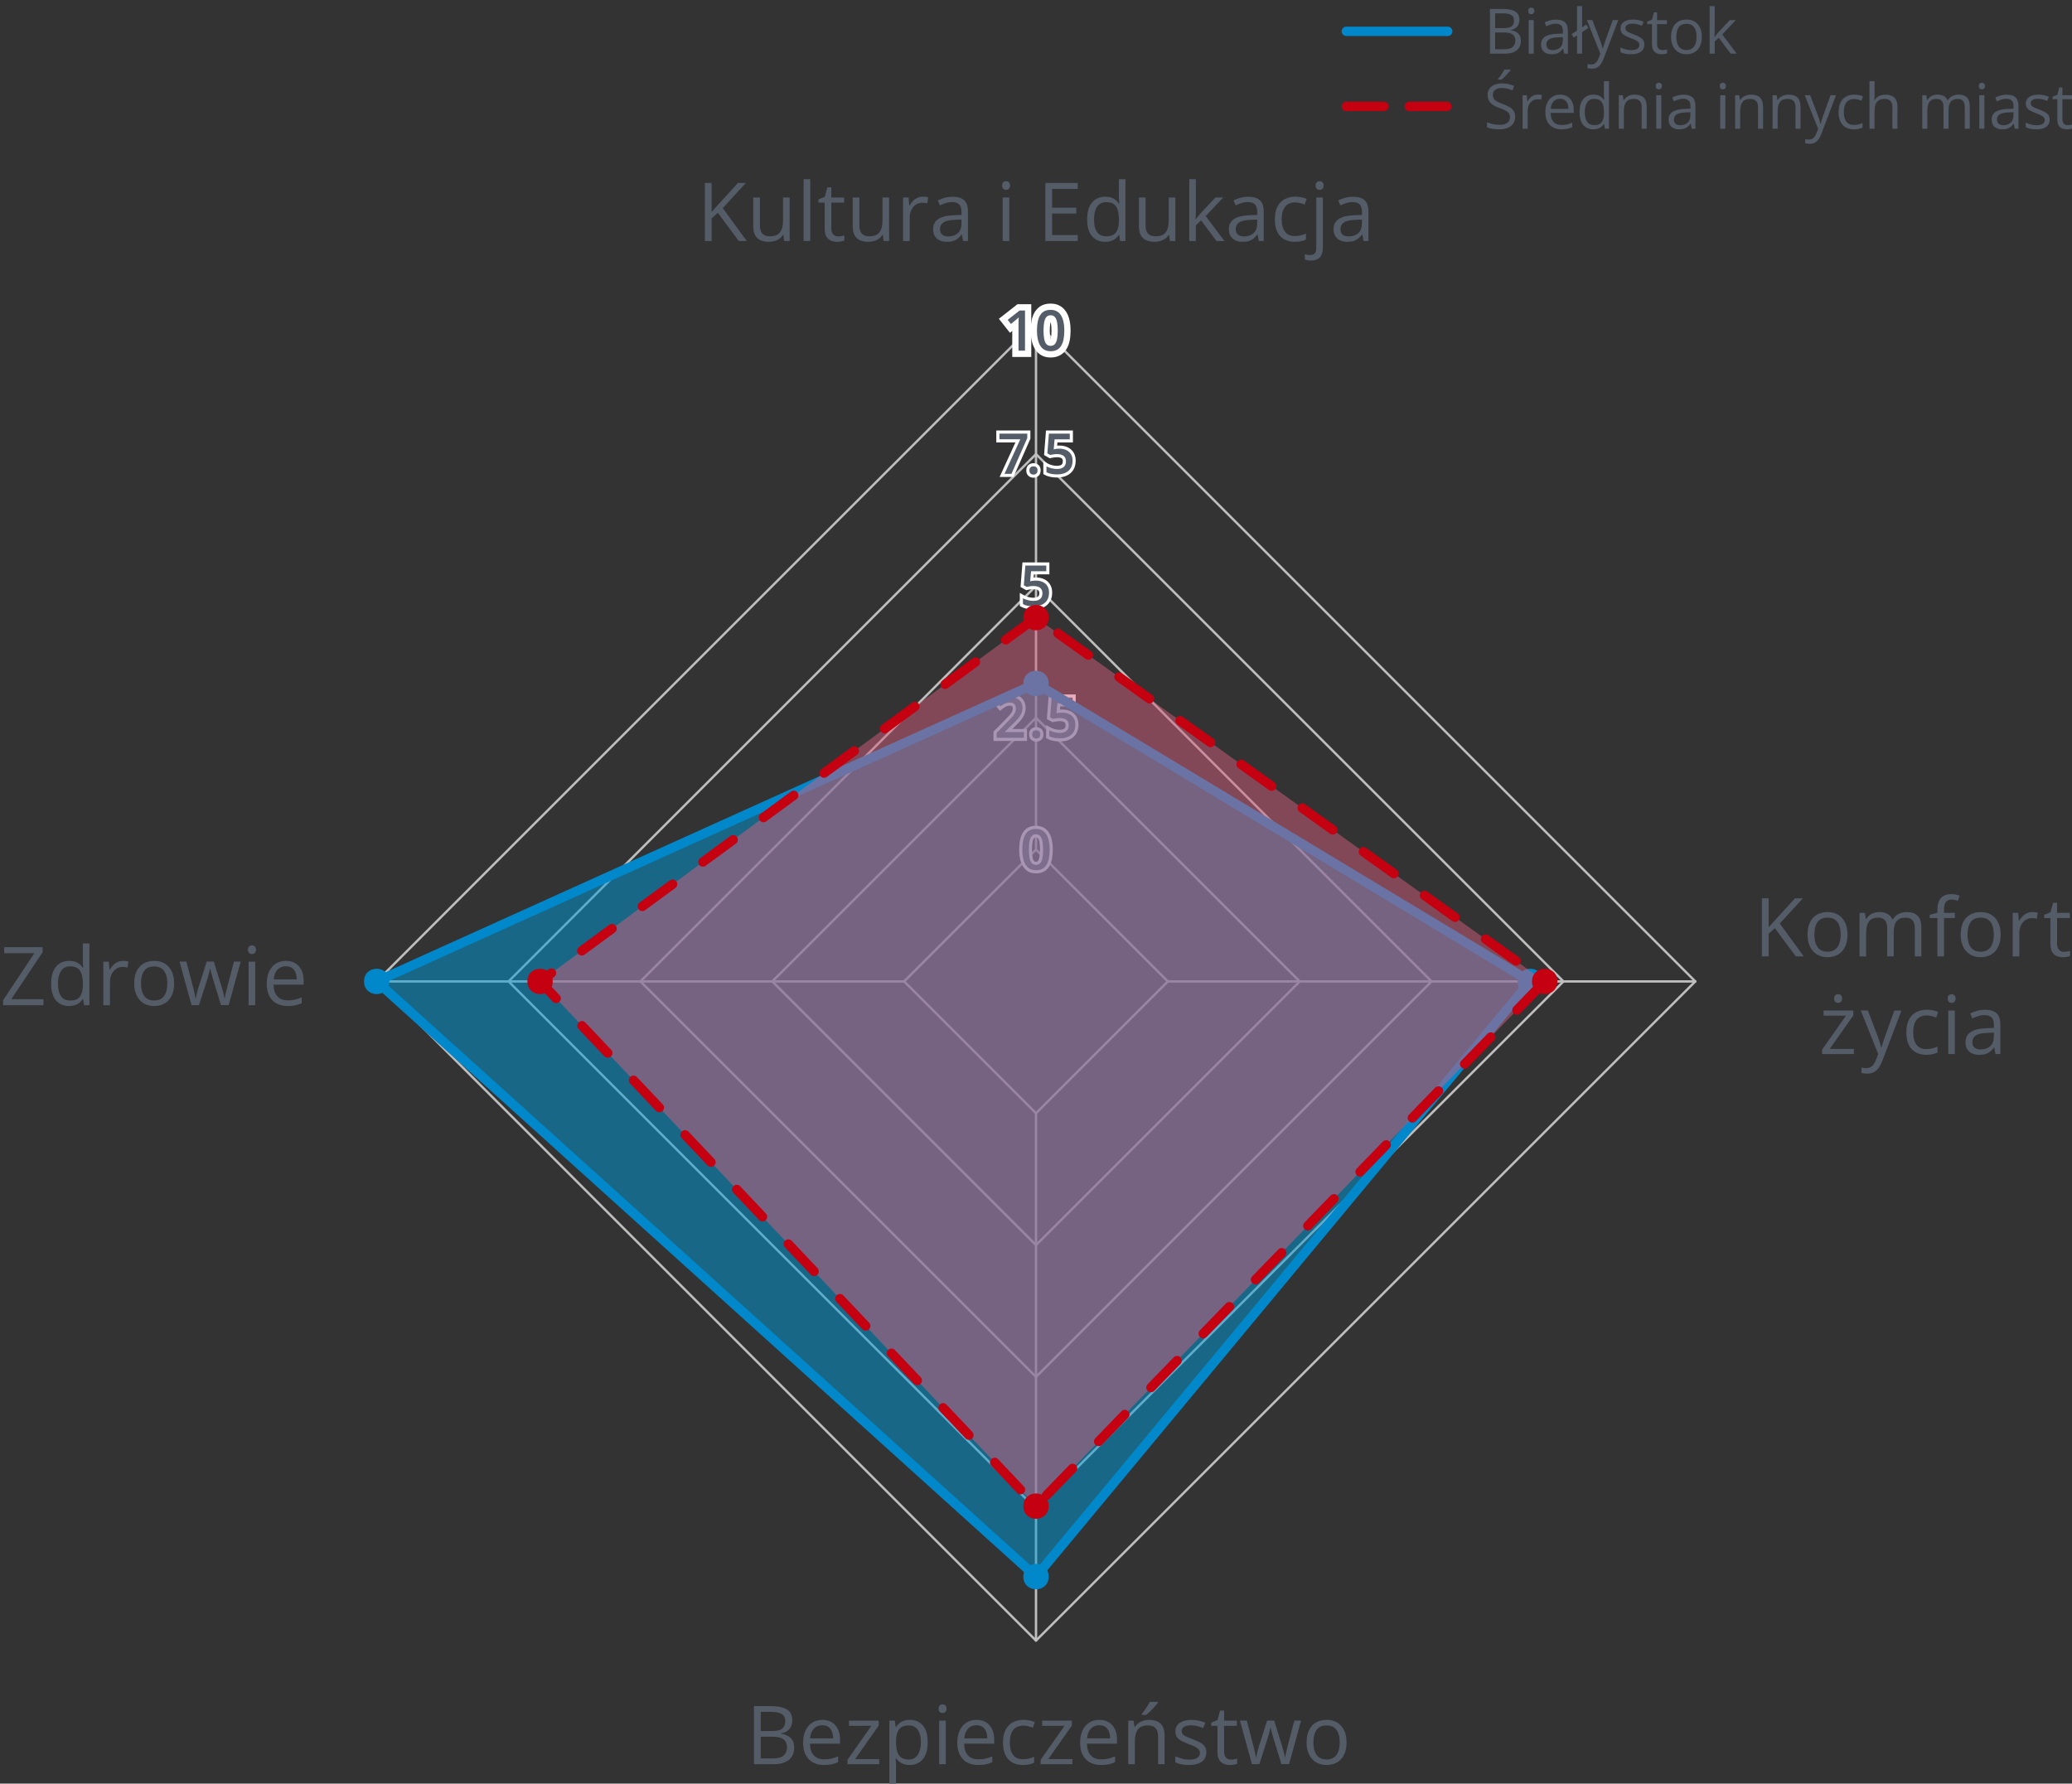 <?xml version="1.0" encoding="UTF-8"?>
<svg xmlns="http://www.w3.org/2000/svg" width="331" height="285" version="1.1" xmlns:xlink="http://www.w3.org/1999/xlink" viewBox="0 0 331 285">
  <rect x="0" y="0" width="331" height="285" fill="#333333" stroke="none"/>
  <!-- Generator: Adobe Illustrator 29.5.1, SVG Export Plug-In . SVG Version: 2.1.0 Build 141)  -->
  <defs>
    <style>
      .st0 {
        fill: #c50011;
      }

      .st1, .st2, .st3, .st4, .st5 {
        stroke-linecap: round;
        stroke-linejoin: round;
      }

      .st1, .st2, .st5 {
        fill: none;
      }

      .st1, .st3 {
        stroke: #0088ca;
      }

      .st1, .st3, .st4, .st5 {
        stroke-width: 1.5px;
      }

      .st6 {
        fill: #0088ca;
      }

      .st7 {
        fill: #fff;
      }

      .st2 {
        stroke: #bebebe;
        stroke-width: .375px;
      }

      .st3 {
        fill: #009dda;
      }

      .st3, .st4 {
        fill-opacity: .5;
      }

      .st4 {
        fill: #d45f7c;
      }

      .st4, .st5 {
        stroke: #c50011;
        stroke-dasharray: 6 6;
      }

      .st8 {
        fill: #545c68;
      }
    </style>
  </defs>
  <g id="Warstwa_1">
    <g>
      <path class="st2" d="M165.5,135.75l-21.066,21.066,21.066,21.066,21.066-21.066-21.066-21.066Z"/>
      <path class="st2" d="M165.5,114.688l-42.129,42.129,42.129,42.129,42.129-42.129-42.129-42.129Z"/>
      <path class="st2" d="M165.5,93.621l-63.195,63.195,63.195,63.195,63.195-63.195-63.195-63.195Z"/>
      <path class="st2" d="M165.5,72.559l-84.258,84.258,84.258,84.258,84.258-84.258-84.258-84.258Z"/>
      <path class="st2" d="M165.5,51.493l-105.324,105.324,105.324,105.324,105.324-105.324-105.324-105.324Z"/>
      <path class="st2" d="M165.5,135.75V51.493"/>
      <g>
        <g>
          <polygon class="st8" points="162.207 56.535 162.207 51.83 161.414 52.471 160.273 51.02 162.71 49.11 164.244 49.11 164.244 56.535 162.207 56.535"/>
          <path class="st7" d="M163.744,49.61v6.425h-1.037v-4.135c0-.138 0-.275.002-.413.001-.138.005-.272.011-.404s.012-.256.018-.374c-.059.064-.133.136-.222.215-.09.079-.186.161-.288.246l-.734.593-.519-.659,1.907-1.494h.861M164.744,48.61h-2.206l-.272.213-1.907,1.494-.789.618.62.787.519.659.627.797.372-.301v4.158h3.037v-8.425h0Z"/>
        </g>
        <g>
          <path class="st8" d="M167.836,56.623c-.614,0-1.134-.17-1.545-.506-.396-.324-.691-.785-.876-1.37-.172-.538-.259-1.187-.259-1.928,0-.735.078-1.38.232-1.916.17-.59.458-1.056.854-1.384.41-.338.946-.51,1.593-.51.612,0,1.133.169,1.547.504.4.324.697.786.883,1.371.172.541.259,1.192.259,1.934,0,.551-.044,1.052-.13,1.49-.092.463-.241.867-.443,1.2-.219.36-.511.64-.868.831-.351.188-.77.284-1.247.284ZM167.836,50.875c-.177,0-.253.059-.299.11-.071.079-.17.243-.237.58-.065.327-.098.75-.098,1.254,0,.508.033.932.098,1.261.066.335.164.496.234.571.048.052.125.111.302.111.178,0,.255-.059.303-.109.07-.075.168-.235.235-.57.066-.329.1-.754.1-1.264,0-.503-.034-.924-.1-1.252-.068-.337-.168-.502-.24-.582-.045-.05-.122-.109-.298-.109Z"/>
          <path class="st7" d="M167.836,49.509c.498,0,.909.131,1.232.393.324.263.564.641.721,1.134.157.494.235,1.088.235,1.782,0,.521-.041.986-.121,1.393s-.207.753-.38,1.037-.398.501-.677.65-.615.224-1.011.224c-.498,0-.907-.131-1.229-.394-.32-.262-.56-.64-.716-1.134-.157-.493-.235-1.086-.235-1.777s.071-1.284.213-1.777.373-.873.692-1.136.744-.396,1.274-.396M167.836,55.261c.278,0,.501-.089.668-.268s.287-.45.36-.813.11-.817.11-1.362c0-.539-.037-.989-.11-1.352-.073-.361-.193-.634-.358-.817-.166-.183-.389-.274-.67-.274s-.505.092-.67.274c-.166.184-.285.456-.356.817-.072.362-.107.812-.107,1.352,0,.542.036.995.107,1.358s.191.635.358.815c.167.181.39.271.668.271M167.836,48.509c-.766,0-1.409.21-1.911.624-.476.393-.818.942-1.017,1.631-.167.581-.252,1.272-.252,2.054,0,.793.095,1.493.283,2.081.214.677.563,1.218,1.036,1.604.502.411,1.129.619,1.861.619.561,0,1.06-.115,1.484-.343.436-.234.792-.575,1.058-1.012.233-.383.403-.841.506-1.363.093-.47.14-1.004.14-1.587,0-.793-.095-1.494-.282-2.085-.216-.681-.567-1.221-1.044-1.608-.507-.41-1.133-.617-1.863-.617h0ZM167.837,54.166c-.015-.047-.031-.107-.046-.184-.059-.297-.088-.689-.088-1.164,0-.472.03-.861.088-1.157.015-.075.031-.135.046-.182.016.048.032.109.048.186.06.295.09.683.09,1.153,0,.476-.03.868-.09,1.165-.015.076-.032.136-.047.183h0Z"/>
        </g>
      </g>
      <g>
        <g>
          <polygon class="st8" points="160.075 75.962 162.603 70.443 159.406 70.443 159.406 69.037 164.354 69.037 164.354 70.048 161.744 75.962 160.075 75.962"/>
          <path class="st7" d="M164.104,69.287v.708l-2.522,5.717h-1.116l2.527-5.52h-3.335v-.905h4.447M164.604,68.787h-5.447v1.905h3.057l-2.203,4.811-.324.708h2.221l.132-.298,2.522-5.717.043-.096v-1.313h0Z"/>
        </g>
        <g>
          <path class="st8" d="M165.094,76.081c-.237,0-.444-.071-.616-.212-.186-.154-.28-.389-.28-.701,0-.32.096-.557.284-.705.172-.133.377-.2.611-.2s.44.067.611.199c.192.148.289.385.289.706,0,.312-.095.549-.284.702-.172.141-.38.212-.617.212Z"/>
          <path class="st7" d="M165.094,74.512c.179,0,.332.049.459.147.128.099.191.268.191.508,0,.234-.063.404-.191.508-.127.104-.28.156-.459.156s-.331-.052-.457-.156c-.126-.104-.189-.273-.189-.508,0-.24.063-.409.189-.508.126-.098.278-.147.457-.147M165.094,74.012c-.291,0-.548.085-.763.252-.176.137-.383.404-.383.903,0,.485.202.754.371.893.215.177.483.27.775.27.292,0,.56-.093.775-.268.171-.139.375-.408.375-.895,0-.501-.21-.768-.386-.904-.217-.167-.474-.251-.764-.251h0Z"/>
        </g>
        <g>
          <path class="st8" d="M168.864,76.05c-.35,0-.683-.03-.989-.091-.316-.061-.594-.158-.825-.289l-.127-.072v-1.511l.374.212c.197.112.441.205.726.275.287.073.563.109.824.109.262,0,.489-.038.673-.113.167-.068.291-.169.38-.308.089-.14.134-.327.134-.555,0-.294-.087-.51-.267-.661-.19-.159-.508-.24-.947-.24-.161,0-.334.015-.52.043-.189.03-.346.06-.469.09l-.098.024-.681-.393.276-3.534h3.821v1.41h-2.452l-.092,1.044c.021-.003.042-.006.064-.01.155-.023.349-.036.581-.036.447,0,.851.083,1.199.245.358.169.642.42.842.746.2.325.301.722.301,1.18,0,.495-.107.93-.319,1.292-.215.369-.534.656-.948.854-.401.191-.893.288-1.461.288Z"/>
          <path class="st7" d="M170.899,69.287v.91h-2.43l-.141,1.6c.105-.023.231-.046.378-.068.146-.022.328-.033.545-.033.413,0,.777.074,1.092.222.314.148.56.365.736.65.176.286.264.635.264,1.048,0,.451-.095.84-.286,1.167-.19.327-.47.578-.839.754s-.82.264-1.354.264c-.334,0-.647-.028-.94-.086-.293-.057-.543-.144-.751-.261v-.936c.217.123.479.224.789.301.309.078.604.117.885.117.296,0,.551-.044.767-.132.215-.088.38-.223.496-.404s.174-.412.174-.69c0-.369-.119-.653-.356-.853s-.606-.299-1.107-.299c-.173,0-.359.016-.558.046-.199.031-.363.062-.492.095l-.457-.264.246-3.146h3.34M171.399,68.787h-4.302l-.036.461-.246,3.146-.025.314.273.158.457.264.175.101.196-.049c.117-.029.267-.057.448-.086.173-.026.336-.04.481-.04.471,0,.687.099.786.182.076.064.177.182.177.47,0,.18-.032.322-.096.421-.06.094-.144.161-.264.21-.154.063-.349.095-.578.095-.24,0-.497-.034-.763-.101-.264-.066-.487-.15-.665-.251l-.747-.424v2.087l.255.143c.255.144.558.25.902.317.32.063.669.095,1.035.095.606,0,1.133-.105,1.568-.312.46-.219.816-.54,1.057-.954.234-.402.354-.879.354-1.418,0-.505-.114-.945-.338-1.31-.227-.368-.546-.651-.948-.841-.383-.179-.822-.27-1.306-.27-.136,0-.258.004-.369.012l.045-.51h2.472v-1.91h0Z"/>
        </g>
      </g>
      <g>
        <g>
          <path class="st8" d="M158.962,118.137v-1.13l1.738-1.761c.317-.323.579-.603.785-.838.192-.221.336-.43.429-.623.086-.179.129-.378.129-.591,0-.235-.061-.403-.185-.515-.132-.118-.309-.175-.541-.175-.241,0-.465.047-.666.142-.216.1-.445.247-.681.436l-.192.154-.881-1.065.188-.16c.186-.157.385-.303.6-.435.221-.137.471-.248.743-.33.274-.083.59-.125.938-.125.443,0,.835.082,1.165.243.337.166.602.401.786.7.184.299.277.646.277,1.03,0,.384-.078.744-.23,1.067-.147.311-.358.623-.628.927-.259.292-.567.607-.924.947l-.718.698h2.725v1.405h-4.855Z"/>
          <path class="st7" d="M161.365,111.37c.407,0,.759.073,1.055.217.296.146.523.348.683.606.16.26.24.559.24.899,0,.349-.069.669-.207.96s-.334.581-.589.868-.558.598-.91.932l-1.112,1.081v.048h3.041v.905h-4.355v-.778l1.666-1.688c.322-.328.587-.611.795-.85s.363-.465.466-.679.154-.447.154-.699c0-.308-.089-.541-.268-.701-.179-.159-.415-.239-.708-.239-.278,0-.536.055-.771.165-.236.109-.479.266-.731.468l-.567-.686c.176-.149.365-.287.569-.413s.432-.227.684-.303.541-.114.866-.114M161.365,110.87c-.373,0-.713.046-1.01.136-.293.088-.562.208-.802.357-.223.138-.435.292-.63.457l-.376.319.314.38.567.686.314.38.384-.308c.22-.177.432-.313.629-.404.171-.08.354-.119.561-.119.249,0,.344.085.375.113.024.021.101.09.101.328,0,.178-.034.336-.105.483-.083.173-.215.363-.392.567-.199.229-.46.507-.775.828l-1.665,1.687-.144.146v1.483h5.355v-1.905h-2.359l.279-.271c.356-.338.672-.662.935-.958.285-.321.51-.653.667-.986.169-.357.254-.752.254-1.174,0-.432-.106-.822-.314-1.161-.21-.34-.508-.606-.888-.793-.365-.178-.794-.269-1.275-.269h0Z"/>
        </g>
        <g>
          <path class="st8" d="M165.539,118.256c-.237,0-.444-.071-.616-.212-.186-.154-.28-.39-.28-.701,0-.32.096-.557.285-.705.172-.133.377-.2.611-.2s.44.067.611.199c.192.148.289.385.289.706,0,.312-.095.549-.284.702-.172.141-.38.212-.617.212Z"/>
          <path class="st7" d="M165.539,116.687c.179,0,.332.049.459.147.128.099.191.268.191.508,0,.234-.063.404-.191.508-.127.104-.28.156-.459.156s-.331-.052-.457-.156c-.126-.104-.189-.273-.189-.508,0-.24.063-.409.189-.508.126-.098.278-.147.457-.147M165.539,116.187c-.291,0-.548.085-.763.252-.176.137-.383.404-.383.903,0,.485.202.754.371.893.215.177.483.27.775.27.292,0,.56-.093.775-.268.171-.139.375-.408.375-.895,0-.501-.21-.768-.386-.904-.217-.167-.474-.251-.764-.251h0Z"/>
        </g>
        <g>
          <path class="st8" d="M169.31,118.225c-.35,0-.683-.03-.989-.091-.316-.061-.594-.158-.826-.289l-.127-.072v-1.511l.374.212c.197.112.441.205.726.275.287.073.564.109.825.109.262,0,.488-.038.673-.113.167-.068.291-.169.379-.307.089-.14.135-.327.135-.556,0-.294-.087-.51-.267-.661-.19-.159-.508-.24-.947-.24-.161,0-.335.015-.521.043-.189.03-.346.06-.469.09l-.098.024-.681-.393.276-3.534h3.821v1.41h-2.451l-.092,1.044c.021-.003.042-.006.064-.01.155-.023.349-.036.581-.036.447,0,.85.083,1.198.245.359.169.642.42.843.746.2.325.301.722.301,1.18,0,.494-.107.929-.32,1.292-.215.369-.534.657-.948.854-.401.191-.893.288-1.461.288Z"/>
          <path class="st7" d="M171.344,111.462v.91h-2.43l-.141,1.6c.105-.023.231-.046.378-.068.146-.022.328-.033.545-.033.413,0,.777.074,1.092.222.314.148.56.365.736.65.176.286.264.635.264,1.048,0,.451-.095.84-.286,1.167-.19.327-.47.578-.839.754s-.82.264-1.354.264c-.334,0-.647-.028-.94-.086-.293-.057-.543-.144-.751-.261v-.936c.217.123.479.224.789.301.309.078.604.117.885.117.296,0,.551-.044.767-.132.215-.088.38-.223.496-.404s.174-.412.174-.69c0-.369-.119-.653-.356-.853s-.606-.299-1.107-.299c-.173,0-.359.016-.558.046-.199.031-.363.062-.492.095l-.457-.264.246-3.146h3.34M171.844,110.962h-4.302l-.036.461-.246,3.146-.025.314.273.158.457.264.175.101.196-.049c.117-.029.267-.057.448-.086.173-.026.336-.04.481-.04.471,0,.687.099.786.182.076.064.177.182.177.47,0,.18-.032.322-.096.421-.06.094-.144.161-.264.21-.154.063-.349.095-.578.095-.24,0-.497-.034-.763-.101-.264-.066-.487-.15-.665-.251l-.747-.424v2.087l.255.143c.255.144.558.25.902.317.32.063.669.095,1.035.095.606,0,1.133-.105,1.568-.312.46-.219.816-.54,1.057-.954.234-.402.354-.879.354-1.418,0-.505-.114-.945-.338-1.31-.227-.368-.546-.651-.948-.841-.383-.179-.822-.27-1.306-.27-.136,0-.258.004-.369.012l.045-.51h2.472v-1.91h0Z"/>
        </g>
      </g>
      <g>
        <path class="st8" d="M165.495,139.307c-.555,0-1.021-.151-1.387-.45-.358-.292-.626-.713-.796-1.252-.164-.514-.247-1.137-.247-1.853,0-.71.075-1.332.223-1.846.156-.541.416-.965.773-1.26.364-.3.846-.453,1.434-.453.554,0,1.022.151,1.39.449.361.293.631.714.802,1.252.164.515.247,1.14.247,1.858,0,.537-.042,1.022-.126,1.442-.085.433-.224.81-.412,1.118-.195.321-.455.571-.772.741-.313.168-.693.254-1.129.254ZM165.495,133.559c-.209,0-.368.063-.484.192-.134.148-.234.383-.297.699-.068.346-.103.784-.103,1.303,0,.521.035.962.103,1.31.063.316.163.549.296.693.119.129.277.191.485.191.208,0,.367-.062.485-.189.134-.143.234-.376.298-.691.07-.347.105-.789.105-1.313,0-.518-.036-.956-.105-1.302-.064-.315-.165-.55-.299-.699-.117-.129-.275-.192-.484-.192Z"/>
        <path class="st7" d="M165.496,132.444c.498,0,.909.131,1.232.393.324.263.564.641.721,1.134.157.494.235,1.088.235,1.782,0,.521-.041.986-.121,1.393s-.207.753-.38,1.037-.398.501-.677.65-.615.224-1.011.224c-.498,0-.907-.131-1.229-.394-.32-.262-.56-.64-.716-1.134-.157-.493-.235-1.086-.235-1.777s.071-1.284.213-1.777.373-.873.692-1.136.744-.396,1.274-.396M165.496,138.196c.278,0,.501-.089.668-.268s.287-.45.36-.813.11-.817.11-1.362c0-.539-.037-.989-.11-1.352-.073-.361-.193-.634-.358-.817-.166-.183-.389-.274-.67-.274s-.505.092-.67.274c-.166.184-.285.456-.356.817-.072.362-.107.812-.107,1.352,0,.542.036.995.107,1.358s.191.635.358.815c.167.181.39.271.668.271M165.496,131.944c-.647,0-1.183.172-1.593.51-.397.328-.685.793-.854,1.384-.154.536-.232,1.18-.232,1.916,0,.741.087,1.39.259,1.929.185.584.48,1.045.876,1.369.411.336.931.506,1.545.506.477,0,.897-.095,1.247-.284.357-.191.648-.471.867-.831.202-.333.351-.736.443-1.2.087-.438.131-.939.131-1.49,0-.742-.087-1.392-.259-1.933-.186-.586-.483-1.047-.882-1.371-.415-.335-.935-.505-1.547-.505h0ZM165.496,137.696c-.177,0-.254-.059-.301-.11-.071-.077-.169-.237-.235-.573-.065-.329-.098-.753-.098-1.261,0-.505.033-.927.098-1.254.067-.336.166-.5.237-.579.046-.051.122-.11.299-.11.177,0,.253.059.299.11.071.078.171.244.239.581.066.328.1.749.1,1.252,0,.509-.034.934-.1,1.263-.068.336-.165.495-.236.57-.048.051-.125.11-.303.11h0Z"/>
      </g>
      <g>
        <path class="st8" d="M165.107,97.128c-.35,0-.683-.03-.989-.091-.316-.061-.594-.158-.826-.289l-.127-.072v-1.511l.374.212c.197.112.441.205.726.275.287.073.564.109.825.109.262,0,.488-.038.673-.113.167-.068.291-.169.379-.307.089-.14.135-.327.135-.556,0-.294-.087-.51-.267-.661-.19-.159-.508-.24-.947-.24-.161,0-.335.015-.521.043-.189.03-.346.06-.469.09l-.098.024-.681-.393.276-3.534h3.821v1.41h-2.451l-.092,1.044c.021-.003.042-.006.064-.01.155-.023.349-.036.581-.036.447,0,.85.083,1.198.245.359.169.642.42.843.746.2.325.301.722.301,1.18,0,.494-.107.929-.32,1.292-.215.369-.534.657-.948.854-.401.191-.893.288-1.461.288Z"/>
        <path class="st7" d="M167.141,90.365v.91h-2.43l-.141,1.6c.105-.023.231-.046.378-.068.146-.022.328-.033.545-.033.413,0,.777.074,1.092.222.314.148.56.365.736.65.176.286.264.635.264,1.048,0,.451-.095.84-.286,1.167-.19.327-.47.578-.839.754s-.82.264-1.354.264c-.334,0-.647-.028-.94-.086-.293-.057-.543-.144-.751-.261v-.936c.217.123.479.224.789.301.309.078.604.117.885.117.296,0,.551-.044.767-.132.215-.088.38-.223.496-.404s.174-.412.174-.69c0-.369-.119-.653-.356-.853s-.606-.299-1.107-.299c-.173,0-.359.016-.558.046-.199.031-.363.062-.492.095l-.457-.264.246-3.146h3.34M167.641,89.865h-4.302l-.036.461-.246,3.146-.025.314.273.158.457.264.175.101.196-.049c.117-.029.267-.057.448-.086.173-.026.336-.04.481-.04.471,0,.687.099.786.182.076.064.177.182.177.47,0,.18-.032.322-.096.421-.06.094-.144.161-.264.21-.154.063-.349.095-.578.095-.24,0-.497-.034-.763-.101-.264-.066-.487-.15-.665-.251l-.747-.424v2.087l.255.143c.255.144.558.25.902.317.32.063.669.095,1.035.095.606,0,1.133-.105,1.568-.312.46-.219.816-.54,1.057-.954.234-.402.354-.879.354-1.418,0-.505-.114-.945-.338-1.31-.227-.368-.546-.651-.948-.841-.383-.179-.822-.27-1.306-.27-.136,0-.258.004-.369.012l.045-.51h2.472v-1.91h0Z"/>
      </g>
      <path class="st2" d="M144.434,156.817H60.176"/>
      <path class="st2" d="M165.5,177.883v84.258"/>
      <path class="st2" d="M186.566,156.817h84.258"/>
    </g>
    <g>
      <path class="st8" d="M120.448,272.613h2.628c1.16,0,2.031.173,2.615.521s.876.938.876,1.771c0,.36-.069.682-.206.968-.138.285-.338.521-.6.708s-.586.315-.971.387v.063c.406.063.766.18,1.079.349s.559.406.736.711.267.692.267,1.162c0,.571-.132,1.054-.396,1.447-.265.394-.638.691-1.121.892-.482.201-1.054.302-1.714.302h-3.193v-9.28ZM121.527,276.592h1.777c.808,0,1.368-.133,1.679-.4.312-.267.467-.656.467-1.168,0-.529-.185-.91-.556-1.143-.37-.233-.959-.349-1.768-.349h-1.6v3.06ZM121.527,277.5v3.472h1.93c.825,0,1.409-.162,1.752-.486.343-.323.514-.76.514-1.311,0-.351-.077-.652-.232-.901-.154-.25-.404-.441-.749-.574-.345-.134-.805-.2-1.38-.2h-1.834Z"/>
      <path class="st8" d="M131.366,274.809c.592,0,1.1.131,1.523.394s.747.629.971,1.102c.224.472.336,1.023.336,1.653v.654h-4.805c.013.817.216,1.439.609,1.866s.948.641,1.663.641c.44,0,.83-.04,1.168-.121s.69-.199,1.054-.355v.927c-.351.157-.699.271-1.044.343-.345.072-.752.108-1.222.108-.668,0-1.251-.137-1.749-.409-.498-.273-.884-.674-1.159-1.203s-.413-1.176-.413-1.942c0-.749.126-1.397.378-1.945.251-.548.607-.97,1.066-1.267.459-.296 1-.444,1.622-.444ZM131.353,275.672c-.563,0-1.011.184-1.346.552s-.533.882-.597,1.542h3.682c-.004-.415-.069-.78-.194-1.095-.125-.315-.314-.561-.568-.736-.254-.176-.58-.264-.978-.264Z"/>
      <path class="st8" d="M140.456,281.893h-5.072v-.698l3.815-5.434h-3.574v-.825h4.748v.781l-3.764,5.357h3.847v.819Z"/>
      <path class="st8" d="M145.35,274.809c.868,0,1.56.298,2.076.895s.774,1.494.774,2.691c0,.791-.119,1.456-.355,1.993s-.57.944-1,1.219c-.43.275-.937.413-1.521.413-.368,0-.692-.049-.971-.146s-.519-.229-.717-.394-.364-.345-.495-.54h-.076c.013.165.028.364.048.597.019.233.028.436.028.609v2.856h-1.06v-10.067h.87l.14,1.028h.051c.135-.211.3-.405.495-.581.195-.175.433-.315.714-.419.282-.104.615-.155,1-.155ZM145.166,275.697c-.482,0-.871.093-1.165.279-.294.186-.509.464-.645.835-.135.37-.208.834-.216,1.393v.203c0,.588.064,1.085.193,1.492.129.406.343.715.642.927.298.211.699.317,1.203.317.432,0,.791-.116,1.079-.349s.502-.558.644-.974c.142-.417.213-.896.213-1.438,0-.821-.16-1.474-.479-1.958-.319-.484-.809-.727-1.469-.727Z"/>
      <path class="st8" d="M150.574,272.333c.173,0,.323.056.447.168.125.112.188.287.188.524,0,.233-.062.406-.188.521-.125.114-.274.171-.447.171-.182,0-.333-.057-.454-.171-.12-.114-.181-.288-.181-.521,0-.237.061-.412.181-.524.121-.112.272-.168.454-.168ZM151.088,274.936v6.957h-1.054v-6.957h1.054Z"/>
      <path class="st8" d="M155.995,274.809c.592,0,1.1.131,1.523.394s.747.629.971,1.102c.224.472.336,1.023.336,1.653v.654h-4.805c.013.817.216,1.439.609,1.866s.948.641,1.663.641c.44,0,.83-.04,1.168-.121s.69-.199,1.054-.355v.927c-.351.157-.699.271-1.044.343-.345.072-.752.108-1.222.108-.668,0-1.251-.137-1.749-.409-.498-.273-.884-.674-1.159-1.203s-.413-1.176-.413-1.942c0-.749.126-1.397.378-1.945.251-.548.607-.97,1.066-1.267.459-.296 1-.444,1.622-.444ZM155.982,275.672c-.563,0-1.011.184-1.346.552s-.533.882-.597,1.542h3.682c-.004-.415-.069-.78-.194-1.095-.125-.315-.314-.561-.568-.736-.254-.176-.58-.264-.978-.264Z"/>
      <path class="st8" d="M163.403,282.02c-.626,0-1.179-.129-1.657-.387s-.851-.652-1.117-1.181-.4-1.195-.4-2c0-.842.141-1.531.422-2.066.282-.535.67-.932,1.165-1.19s1.058-.387,1.688-.387c.347,0,.683.035,1.006.104.324.07.589.158.797.264l-.317.882c-.211-.084-.456-.161-.733-.229-.277-.068-.536-.102-.777-.102-.482,0-.883.104-1.203.311-.319.208-.559.512-.717.914-.159.402-.238.897-.238,1.485,0,.563.077,1.043.231,1.441.155.398.385.702.692.911.307.21.69.314,1.152.314.368,0,.7-.039.997-.117.296-.079.565-.17.806-.276v.939c-.233.119-.492.209-.778.273-.285.063-.625.095-1.019.095Z"/>
      <path class="st8" d="M171.312,281.893h-5.072v-.698l3.815-5.434h-3.574v-.825h4.748v.781l-3.764,5.357h3.847v.819Z"/>
      <path class="st8" d="M175.615,274.809c.592,0,1.1.131,1.523.394s.747.629.971,1.102c.224.472.336,1.023.336,1.653v.654h-4.805c.013.817.216,1.439.609,1.866s.948.641,1.663.641c.44,0,.83-.04,1.168-.121s.69-.199,1.054-.355v.927c-.351.157-.699.271-1.044.343-.345.072-.752.108-1.222.108-.668,0-1.251-.137-1.749-.409-.498-.273-.884-.674-1.159-1.203s-.413-1.176-.413-1.942c0-.749.126-1.397.378-1.945.251-.548.607-.97,1.066-1.267.459-.296 1-.444,1.622-.444ZM175.603,275.672c-.563,0-1.011.184-1.346.552s-.533.882-.597,1.542h3.682c-.004-.415-.069-.78-.194-1.095-.125-.315-.314-.561-.568-.736-.254-.176-.58-.264-.978-.264Z"/>
      <path class="st8" d="M183.531,274.809c.825,0,1.449.202,1.873.606.423.404.635,1.052.635,1.945v4.532h-1.041v-4.462c0-.58-.132-1.014-.397-1.301-.264-.288-.669-.432-1.215-.432-.77,0-1.312.218-1.625.654s-.47,1.068-.47,1.898v3.644h-1.054v-6.957h.851l.159,1.003h.057c.148-.246.336-.452.565-.619.229-.167.484-.294.768-.381.284-.086.582-.13.895-.13ZM184.972,271.933v.127c-.084.123-.2.27-.346.441-.146.172-.308.352-.485.54-.178.188-.356.367-.536.536-.18.169-.346.315-.499.438h-.705v-.152c.135-.161.284-.354.444-.581.161-.227.317-.459.47-.698.152-.239.279-.456.381-.651h1.276Z"/>
      <path class="st8" d="M192.71,279.988c0,.444-.111.818-.333,1.12-.223.303-.54.53-.952.683-.413.152-.905.229-1.476.229-.487,0-.908-.038-1.263-.114s-.666-.184-.933-.324v-.971c.284.14.622.267,1.016.381s.795.171,1.206.171c.601,0,1.037-.097,1.308-.292s.406-.459.406-.793c0-.19-.054-.358-.162-.505-.108-.146-.289-.288-.543-.425-.254-.138-.605-.289-1.054-.454-.444-.169-.828-.337-1.152-.505-.323-.167-.573-.371-.749-.612-.175-.241-.263-.554-.263-.939,0-.588.238-1.04.714-1.355.476-.315,1.101-.473,1.875-.473.419,0,.812.041,1.177.124.366.082.708.193,1.025.333l-.355.844c-.288-.123-.595-.227-.92-.311s-.658-.127-.997-.127c-.487,0-.86.081-1.12.241-.261.161-.391.381-.391.66,0,.216.061.394.181.533.121.14.314.271.581.394s.618.267,1.054.432c.436.161.812.327,1.13.498.317.172.562.379.733.622.171.244.257.556.257.937Z"/>
      <path class="st8" d="M196.652,281.156c.173,0,.351-.015.533-.044s.33-.065.444-.108v.819c-.123.055-.293.102-.511.14-.218.038-.43.057-.638.057-.368,0-.703-.064-1.003-.193-.3-.129-.541-.348-.721-.657-.18-.309-.27-.736-.27-1.282v-4.126h-.99v-.514l.997-.413.419-1.511h.635v1.612h2.038v.825h-2.038v4.094c0,.436.101.762.301.978.201.216.469.324.803.324Z"/>
      <path class="st8" d="M204.7,281.88l-1.238-4.05c-.055-.173-.107-.344-.155-.511-.049-.167-.093-.328-.134-.482-.04-.155-.076-.299-.107-.432-.032-.134-.059-.249-.08-.346h-.044c-.017.097-.04.212-.07.346-.03.133-.064.278-.105.435-.04.157-.084.32-.13.492-.046.171-.1.344-.159.517l-1.295,4.031h-1.187l-1.917-6.957h1.092l1.003,3.84c.068.254.132.504.193.752.062.247.114.48.159.698.044.218.077.407.098.568h.051c.025-.106.054-.233.085-.381.032-.148.068-.306.108-.473.04-.167.084-.334.13-.501.046-.167.093-.325.14-.473l1.282-4.031h1.136l1.238,4.024c.063.203.126.415.188.635.061.22.117.433.168.638.051.206.087.389.108.549h.051c.017-.144.049-.322.095-.533s.101-.444.162-.698c.061-.254.125-.512.193-.774l1.016-3.84h1.073l-1.923,6.957h-1.225Z"/>
      <path class="st8" d="M215.111,278.402c0,.571-.074,1.081-.222,1.53s-.362.827-.641,1.136-.617.545-1.013.708c-.396.163-.843.244-1.342.244-.465,0-.892-.082-1.279-.244-.388-.163-.722-.399-1.003-.708-.282-.309-.5-.688-.654-1.136-.154-.449-.231-.959-.231-1.53,0-.762.129-1.41.387-1.945.258-.536.627-.944,1.108-1.226.48-.281,1.052-.422,1.717-.422.635,0,1.19.142,1.666.425.477.284.847.693,1.111,1.228.264.536.396,1.182.396,1.939ZM209.817,278.402c0,.559.074,1.043.222,1.454s.376.728.686.952.707.336,1.193.336c.482,0,.879-.112,1.19-.336.312-.224.541-.541.689-.952s.222-.895.222-1.454c0-.554-.074-1.034-.222-1.438-.148-.404-.376-.716-.686-.937s-.709-.33-1.2-.33c-.724,0-1.254.239-1.59.717-.337.478-.505,1.141-.505,1.987Z"/>
    </g>
    <g>
      <path class="st8" d="M6.942,160.619H.499v-.812l4.996-7.503H.671v-.965h6.138v.812l-5.002,7.503h5.135v.965Z"/>
      <path class="st8" d="M11.03,160.746c-.88,0-1.578-.3-2.091-.901-.515-.601-.771-1.494-.771-2.679,0-1.198.262-2.102.787-2.714.525-.611,1.223-.917,2.095-.917.368,0,.69.049.965.146s.512.228.711.39c.199.163.366.348.501.556h.076c-.017-.131-.034-.311-.051-.54s-.025-.415-.025-.559v-2.787h1.054v9.877h-.851l-.159-.99h-.044c-.131.208-.297.396-.499.565-.201.169-.44.304-.717.403-.277.1-.604.149-.981.149ZM11.195,159.87c.745,0,1.271-.211,1.581-.635s.463-1.052.463-1.885v-.19c0-.884-.147-1.563-.441-2.038-.294-.474-.829-.711-1.603-.711-.647,0-1.132.249-1.454.746-.322.497-.482,1.175-.482,2.034,0,.855.16,1.515.479,1.98.319.465.805.698,1.457.698Z"/>
      <path class="st8" d="M19.669,153.535c.14,0,.286.007.438.022.152.015.288.035.406.06l-.133.978c-.114-.03-.241-.053-.381-.07s-.271-.025-.394-.025c-.279,0-.542.056-.791.168-.247.112-.464.273-.65.482-.186.21-.332.461-.438.756-.106.294-.159.621-.159.98v3.732h-1.06v-6.957h.876l.114,1.282h.044c.144-.258.317-.494.521-.708.203-.213.439-.384.708-.511.269-.127.568-.19.898-.19Z"/>
      <path class="st8" d="M27.82,157.128c0,.571-.074,1.081-.222,1.53s-.362.827-.641,1.136-.617.545-1.013.708c-.396.163-.843.244-1.342.244-.465,0-.892-.082-1.279-.244-.388-.163-.722-.399-1.003-.708-.282-.309-.5-.688-.654-1.136-.154-.449-.231-.959-.231-1.53,0-.762.129-1.41.387-1.945.258-.536.627-.944,1.108-1.226.48-.281,1.052-.422,1.717-.422.635,0,1.19.142,1.666.425.477.284.847.693,1.111,1.228.264.536.396,1.182.396,1.939ZM22.526,157.128c0,.559.074,1.043.222,1.454s.376.728.686.952.707.336,1.193.336c.482,0,.879-.112,1.19-.336.312-.224.541-.541.689-.952s.222-.895.222-1.454c0-.554-.074-1.034-.222-1.438-.148-.404-.376-.716-.686-.937s-.709-.33-1.2-.33c-.724,0-1.254.239-1.59.717-.337.478-.505,1.141-.505,1.987Z"/>
      <path class="st8" d="M35.303,160.606l-1.238-4.05c-.055-.173-.107-.344-.155-.511-.049-.167-.093-.328-.134-.482-.04-.155-.076-.299-.107-.432-.032-.134-.059-.249-.08-.346h-.044c-.017.097-.04.212-.07.346-.03.133-.064.278-.105.435-.04.157-.084.32-.13.492-.046.171-.1.344-.159.517l-1.295,4.031h-1.187l-1.917-6.957h1.092l1.003,3.84c.068.254.132.504.193.752.062.247.114.48.159.698.044.218.077.407.098.568h.051c.025-.106.054-.233.085-.381.032-.148.068-.306.108-.473.04-.167.084-.334.13-.501.046-.167.093-.325.14-.473l1.282-4.031h1.136l1.238,4.024c.063.203.126.415.188.635.061.22.117.433.168.638.051.206.087.389.108.549h.051c.017-.144.049-.322.095-.533s.101-.444.162-.698c.061-.254.125-.512.193-.774l1.016-3.84h1.073l-1.923,6.957h-1.225Z"/>
      <path class="st8" d="M40.255,151.059c.173,0,.323.056.447.168.125.112.188.287.188.524,0,.233-.062.406-.188.521-.125.114-.274.171-.447.171-.182,0-.333-.057-.454-.171-.12-.114-.181-.288-.181-.521,0-.237.061-.412.181-.524.121-.112.272-.168.454-.168ZM40.769,153.662v6.957h-1.054v-6.957h1.054Z"/>
      <path class="st8" d="M45.676,153.535c.592,0,1.1.131,1.523.394s.747.629.971,1.102c.224.472.336,1.023.336,1.653v.654h-4.805c.013.817.216,1.439.609,1.866s.948.641,1.663.641c.44,0,.83-.04,1.168-.121s.69-.199,1.054-.355v.927c-.351.157-.699.271-1.044.343-.345.072-.752.108-1.222.108-.668,0-1.251-.137-1.749-.409-.498-.273-.884-.674-1.159-1.203s-.413-1.176-.413-1.942c0-.749.126-1.397.378-1.945.251-.548.607-.97,1.066-1.267.459-.296 1-.444,1.622-.444ZM45.663,154.398c-.563,0-1.011.184-1.346.552s-.533.882-.597,1.542h3.682c-.004-.415-.069-.78-.194-1.095-.125-.315-.314-.561-.568-.736-.254-.176-.58-.264-.978-.264Z"/>
    </g>
    <g>
      <path class="st8" d="M288.15,152.819h-1.276l-3.345-4.514-.99.889v3.625h-1.079v-9.28h1.079v4.627c.241-.274.489-.549.743-.821.254-.273.506-.55.755-.829l2.71-2.977h1.263l-3.694,4.024,3.834,5.256Z"/>
      <path class="st8" d="M295.138,149.328c0,.571-.074,1.081-.222,1.529-.148.449-.362.827-.641,1.137-.279.309-.617.545-1.013.708-.396.162-.843.244-1.342.244-.465,0-.892-.082-1.279-.244-.388-.163-.722-.399-1.003-.708-.282-.31-.5-.688-.654-1.137-.154-.448-.231-.958-.231-1.529,0-.762.129-1.41.387-1.945.258-.536.627-.944,1.108-1.226.48-.281,1.052-.422,1.717-.422.635,0,1.19.142,1.666.425.477.284.847.693,1.111,1.229.264.535.396,1.182.396,1.939ZM289.844,149.328c0,.559.074,1.043.222,1.453.148.411.376.729.686.952.309.225.707.337,1.193.337.482,0,.879-.112,1.19-.337.312-.224.541-.541.689-.952.148-.41.222-.895.222-1.453,0-.555-.074-1.034-.222-1.438-.148-.404-.376-.717-.686-.937-.309-.221-.709-.33-1.2-.33-.724,0-1.254.239-1.59.717-.337.479-.505,1.141-.505,1.987Z"/>
      <path class="st8" d="M304.613,145.735c.766,0,1.344.2,1.733.6.389.4.584,1.042.584,1.927v4.558h-1.041v-4.507c0-.563-.122-.985-.365-1.267-.243-.281-.604-.422-1.082-.422-.673,0-1.162.194-1.466.584-.305.389-.457.963-.457,1.72v3.892h-1.047v-4.507c0-.377-.054-.69-.162-.939-.107-.25-.269-.438-.482-.562-.213-.125-.483-.188-.809-.188-.461,0-.832.095-1.111.285s-.481.474-.606.848c-.125.375-.187.835-.187,1.381v3.682h-1.054v-6.957h.851l.159.983h.057c.14-.241.315-.444.527-.609s.449-.29.711-.374c.262-.085.541-.127.838-.127.529,0,.972.099,1.33.295.357.197.617.496.777.898h.057c.229-.402.541-.701.939-.898.398-.196.834-.295,1.308-.295Z"/>
      <path class="st8" d="M312.29,146.687h-1.733v6.132h-1.054v-6.132h-1.231v-.508l1.231-.35v-.463c0-.584.087-1.06.26-1.425.173-.366.425-.637.755-.81.33-.174.732-.261,1.206-.261.267,0,.511.023.733.07.222.046.417.1.587.158l-.273.832c-.144-.047-.306-.09-.486-.13-.18-.041-.363-.061-.549-.061-.402,0-.699.13-.892.391-.193.26-.289.667-.289,1.222v.508h1.733v.825Z"/>
      <path class="st8" d="M319.6,149.328c0,.571-.074,1.081-.222,1.529-.148.449-.362.827-.641,1.137-.279.309-.617.545-1.013.708-.396.162-.843.244-1.342.244-.465,0-.892-.082-1.279-.244-.388-.163-.722-.399-1.003-.708-.282-.31-.5-.688-.654-1.137-.154-.448-.231-.958-.231-1.529,0-.762.129-1.41.387-1.945.258-.536.627-.944,1.108-1.226.48-.281,1.052-.422,1.717-.422.635,0,1.19.142,1.666.425.477.284.847.693,1.111,1.229.264.535.396,1.182.396,1.939ZM314.306,149.328c0,.559.074,1.043.222,1.453.148.411.376.729.686.952.309.225.707.337,1.193.337.482,0,.879-.112,1.19-.337.312-.224.541-.541.689-.952.148-.41.222-.895.222-1.453,0-.555-.074-1.034-.222-1.438-.148-.404-.376-.717-.686-.937-.309-.221-.709-.33-1.2-.33-.724,0-1.254.239-1.59.717-.337.479-.505,1.141-.505,1.987Z"/>
      <path class="st8" d="M324.681,145.735c.14,0,.286.007.438.022.152.015.288.034.406.06l-.133.978c-.114-.029-.241-.053-.381-.069-.14-.018-.271-.025-.394-.025-.279,0-.542.056-.791.168-.247.112-.464.273-.65.482-.186.21-.332.461-.438.756-.106.294-.159.62-.159.98v3.732h-1.06v-6.957h.876l.114,1.282h.044c.144-.259.317-.494.521-.708s.439-.384.708-.511c.269-.127.568-.19.898-.19Z"/>
      <path class="st8" d="M329.72,152.083c.173,0,.351-.015.533-.045.182-.029.33-.065.444-.107v.818c-.123.056-.293.102-.511.14-.218.038-.43.058-.638.058-.368,0-.703-.064-1.003-.193-.3-.13-.541-.349-.721-.657-.18-.31-.27-.736-.27-1.282v-4.126h-.99v-.515l.997-.412.419-1.511h.635v1.612h2.038v.825h-2.038v4.094c0,.437.101.762.301.978.201.216.469.324.803.324Z"/>
      <path class="st8" d="M296.152,168.419h-5.072v-.698l3.815-5.434h-3.574v-.825h4.748v.781l-3.764,5.357h3.847v.818ZM293.638,158.859c.173,0,.323.057.448.168.125.112.187.287.187.524,0,.232-.062.406-.187.521-.125.114-.274.171-.448.171-.182,0-.334-.057-.454-.171-.121-.114-.181-.288-.181-.521,0-.237.06-.412.181-.524.12-.111.271-.168.454-.168Z"/>
      <path class="st8" d="M297.258,161.462h1.13l1.536,4.037c.089.237.171.465.248.683s.144.427.203.625c.059.199.106.392.14.578h.044c.059-.212.144-.49.254-.835s.229-.697.355-1.057l1.454-4.031h1.136l-3.028,7.979c-.161.427-.348.8-.562,1.117-.213.317-.473.562-.777.732-.305.172-.673.258-1.104.258-.199,0-.375-.012-.527-.035s-.284-.05-.394-.079v-.845c.093.021.207.04.339.058.134.017.272.025.416.025.262,0,.49-.05.683-.149.192-.1.358-.244.498-.435s.26-.417.362-.68l.381-.978-2.787-6.97Z"/>
      <path class="st8" d="M307.713,168.546c-.626,0-1.179-.129-1.657-.387-.478-.259-.851-.652-1.117-1.181-.267-.529-.4-1.195-.4-2,0-.842.141-1.53.422-2.066.282-.535.67-.932,1.165-1.189.495-.259,1.058-.388,1.688-.388.347,0,.683.035,1.006.104.324.07.589.158.797.264l-.317.883c-.211-.085-.456-.161-.733-.229-.277-.068-.536-.102-.777-.102-.482,0-.883.104-1.203.311-.319.208-.559.513-.717.914-.159.402-.238.897-.238,1.485,0,.563.077,1.043.231,1.441.155.397.385.701.692.91.307.21.69.314,1.152.314.368,0,.7-.039.997-.117s.565-.17.806-.276v.939c-.233.119-.492.21-.778.273-.285.063-.625.095-1.019.095Z"/>
      <path class="st8" d="M311.77,158.859c.173,0,.323.057.447.168.125.112.188.287.188.524,0,.232-.062.406-.188.521-.125.114-.274.171-.447.171-.182,0-.333-.057-.454-.171-.12-.114-.181-.288-.181-.521,0-.237.061-.412.181-.524.121-.111.272-.168.454-.168ZM312.284,161.462v6.957h-1.054v-6.957h1.054Z"/>
      <path class="st8" d="M317.104,161.347c.83,0,1.445.187,1.847.559.402.373.603.967.603,1.784v4.729h-.768l-.203-1.028h-.051c-.195.254-.398.467-.609.638-.211.172-.456.301-.733.388-.277.087-.617.13-1.019.13-.423,0-.799-.074-1.127-.222-.328-.148-.586-.373-.774-.673-.188-.301-.282-.682-.282-1.143,0-.694.275-1.228.825-1.6.55-.373,1.388-.576,2.514-.609l1.2-.051v-.426c0-.601-.129-1.021-.387-1.263s-.622-.362-1.092-.362c-.364,0-.711.053-1.041.159-.33.105-.643.23-.939.374l-.324-.8c.313-.16.673-.298,1.079-.412s.834-.172,1.282-.172ZM318.513,164.991l-1.06.045c-.868.033-1.479.176-1.834.425-.355.25-.533.604-.533,1.061,0,.397.121.691.362.882s.561.286.959.286c.618,0,1.124-.172,1.517-.515s.59-.856.59-1.542v-.642Z"/>
    </g>
    <g>
      <path class="st1" d="M215.071,5.003h16.199"/>
      <g>
        <path class="st5" d="M215.071,17.003h6.146"/>
        <path class="st5" d="M225.124,17.003h6.146"/>
      </g>
      <g>
        <path class="st8" d="M238.016,1.43h2.021c.893,0,1.562.133,2.012.4s.674.721.674,1.362c0,.277-.053.525-.158.745-.106.22-.26.401-.462.544-.201.143-.45.243-.747.298v.049c.312.049.59.138.83.269.241.13.43.312.566.547s.205.532.205.894c0,.439-.102.811-.305,1.113-.204.303-.491.531-.862.686s-.811.232-1.318.232h-2.456V1.43ZM238.846,4.492h1.367c.622,0,1.053-.103,1.292-.308s.358-.504.358-.898c0-.407-.143-.7-.427-.879-.285-.179-.738-.269-1.36-.269h-1.23v2.354ZM238.846,5.19v2.671h1.484c.635,0,1.084-.125,1.348-.374s.396-.585.396-1.008c0-.27-.06-.501-.178-.693-.119-.192-.312-.339-.576-.442-.266-.103-.619-.154-1.062-.154h-1.411Z"/>
        <path class="st8" d="M244.619,1.216c.133,0,.248.043.344.129.097.086.145.221.145.403,0,.179-.048.312-.145.4-.096.088-.211.132-.344.132-.141,0-.257-.044-.35-.132s-.139-.221-.139-.4c0-.182.046-.316.139-.403s.209-.129.35-.129ZM245.015,3.217v5.352h-.811V3.217h.811Z"/>
        <path class="st8" d="M248.58,3.13c.639,0,1.112.143,1.421.43.31.287.464.744.464,1.372v3.638h-.591l-.156-.791h-.039c-.149.195-.306.359-.469.491-.162.132-.351.231-.563.298-.214.067-.475.1-.784.1-.325,0-.614-.057-.866-.171-.253-.114-.451-.287-.596-.518-.146-.231-.218-.524-.218-.879,0-.534.212-.944.635-1.23.424-.287,1.068-.443,1.934-.469l.923-.039v-.327c0-.462-.099-.786-.298-.972-.198-.186-.479-.278-.84-.278-.279,0-.547.041-.801.122s-.494.177-.723.288l-.249-.615c.241-.124.518-.229.83-.317s.642-.132.986-.132ZM249.664,5.932l-.815.034c-.667.026-1.138.135-1.411.327s-.41.464-.41.815c0,.306.093.532.278.679s.432.22.737.22c.476,0,.864-.132,1.167-.396s.454-.659.454-1.187v-.493Z"/>
        <path class="st8" d="M251.931,8.569v-2.91l-.537.337-.332-.547.869-.562V.971h.811v3.394l.659-.454.342.547-1.001.679v3.433h-.811Z"/>
        <path class="st8" d="M253.515,3.217h.869l1.182,3.105c.068.182.132.357.19.525s.11.328.156.481c.045.153.081.301.107.444h.034c.045-.163.11-.377.195-.642.084-.265.176-.536.273-.813l1.118-3.101h.874l-2.329,6.138c-.124.329-.268.615-.433.859-.164.244-.363.432-.598.564s-.518.198-.85.198c-.153,0-.288-.009-.405-.027s-.219-.038-.303-.061v-.649c.071.016.158.031.261.044s.209.02.32.02c.201,0,.377-.038.524-.115.148-.077.276-.188.384-.334s.2-.321.278-.522l.293-.752-2.144-5.361Z"/>
        <path class="st8" d="M262.681,7.104c0,.342-.085.629-.256.862s-.415.408-.732.525-.696.176-1.136.176c-.374,0-.698-.029-.972-.088s-.513-.142-.718-.249v-.747c.219.107.479.205.781.293s.612.132.928.132c.463,0,.798-.075,1.006-.225.209-.15.312-.353.312-.61,0-.146-.041-.276-.124-.388s-.223-.221-.418-.327-.465-.222-.811-.349c-.342-.13-.637-.26-.886-.388s-.441-.286-.576-.471c-.136-.186-.203-.426-.203-.723,0-.453.184-.8.55-1.042s.847-.364,1.442-.364c.322,0,.624.032.906.095.281.063.544.149.788.256l-.273.649c-.221-.094-.457-.174-.708-.239-.25-.065-.506-.098-.767-.098-.374,0-.661.062-.861.186s-.301.293-.301.508c0,.166.047.303.14.41s.241.208.446.303.476.205.811.332c.336.124.625.251.869.383s.433.291.564.479.197.427.197.72Z"/>
        <path class="st8" d="M265.564,8.003c.133,0,.27-.011.41-.034.14-.023.254-.05.342-.083v.63c-.095.042-.226.078-.394.107-.167.029-.331.044-.49.044-.283,0-.541-.05-.771-.149-.231-.099-.416-.268-.555-.505-.138-.238-.207-.566-.207-.986v-3.174h-.762v-.396l.767-.317.322-1.162h.488v1.24h1.567v.635h-1.567v3.149c0,.335.077.586.231.752.155.166.36.249.618.249Z"/>
        <path class="st8" d="M271.864,5.884c0,.439-.057.832-.171,1.177-.113.345-.278.636-.493.874s-.475.419-.778.544c-.305.125-.648.188-1.033.188-.357,0-.686-.062-.983-.188s-.556-.307-.771-.544c-.217-.238-.385-.529-.503-.874-.119-.345-.179-.737-.179-1.177,0-.586.1-1.085.298-1.497.199-.412.482-.726.853-.942.369-.216.81-.325,1.32-.325.488,0,.916.109,1.282.327s.65.533.854.945c.203.412.305.909.305,1.492ZM267.791,5.884c0,.43.058.802.171,1.118.114.316.29.56.527.732.238.172.544.259.918.259.371,0,.677-.086.916-.259s.416-.416.529-.732c.114-.316.171-.688.171-1.118,0-.426-.057-.795-.171-1.106-.113-.311-.289-.551-.527-.72-.237-.169-.545-.254-.923-.254-.557,0-.964.184-1.223.552s-.389.877-.389,1.528Z"/>
        <path class="st8" d="M273.92.971v3.945c0,.13-.005.289-.015.476s-.018.353-.024.496h.034c.068-.084.169-.21.301-.376s.243-.299.334-.4l1.777-1.895h.952l-2.153,2.285,2.31,3.066h-.977l-1.89-2.534-.649.596v1.938h-.806V.971h.806Z"/>
        <path class="st8" d="M242.044,18.67c0,.423-.104.784-.314,1.082s-.504.525-.882.681c-.377.156-.821.234-1.333.234-.27,0-.525-.013-.767-.039-.24-.026-.462-.063-.664-.112-.201-.049-.379-.109-.532-.181v-.796c.244.101.542.194.894.281s.72.129,1.104.129c.358,0,.661-.048.908-.144.248-.096.436-.234.564-.415.128-.181.192-.398.192-.652,0-.244-.054-.448-.161-.613s-.285-.314-.534-.449-.589-.279-1.019-.432c-.303-.107-.569-.226-.801-.354-.23-.128-.425-.274-.581-.437s-.274-.352-.354-.566c-.08-.215-.12-.46-.12-.737,0-.381.097-.707.291-.979.193-.272.462-.48.806-.625.343-.145.738-.217,1.184-.217.381,0,.733.036,1.058.107.323.072.621.167.891.288l-.259.713c-.257-.107-.529-.197-.817-.269s-.585-.107-.892-.107c-.306,0-.563.045-.773.134s-.37.216-.481.378c-.11.163-.166.356-.166.581,0,.25.053.459.159.625.105.166.274.313.508.442.232.128.541.263.925.403.42.153.776.315,1.069.486s.517.379.669.625c.153.246.229.558.229.935ZM241.302,11.116v.098c-.064.094-.153.208-.266.339s-.237.27-.374.415-.274.282-.412.413c-.139.13-.267.243-.384.337h-.542v-.117c.104-.124.219-.272.342-.447.124-.174.244-.353.361-.537s.215-.351.293-.5h.981Z"/>
        <path class="st8" d="M245.659,15.12c.107,0,.22.006.337.017s.221.027.312.046l-.103.752c-.088-.023-.186-.041-.293-.054s-.209-.02-.303-.02c-.215,0-.418.043-.608.129s-.357.21-.5.371c-.144.161-.256.355-.337.581-.082.226-.122.478-.122.754v2.871h-.815v-5.352h.674l.088.986h.034c.11-.199.244-.38.4-.544s.338-.295.544-.393c.207-.098.438-.146.691-.146Z"/>
        <path class="st8" d="M249.225,15.12c.456,0,.847.101,1.172.303.326.202.575.484.747.847.173.363.259.787.259,1.272v.503h-3.696c.01.628.166,1.107.469,1.436s.729.493,1.279.493c.339,0,.639-.031.898-.093.261-.062.531-.153.811-.273v.713c-.27.121-.538.208-.803.264-.266.055-.579.083-.94.083-.514,0-.963-.105-1.345-.315-.383-.21-.68-.519-.892-.925-.211-.407-.317-.905-.317-1.494,0-.576.097-1.075.291-1.497.193-.421.467-.746.82-.974.353-.228.769-.342,1.247-.342ZM249.215,15.784c-.433,0-.777.142-1.035.425-.257.283-.41.679-.459,1.187h2.832c-.003-.319-.053-.6-.148-.842-.097-.243-.242-.431-.438-.566s-.445-.203-.752-.203Z"/>
        <path class="st8" d="M254.533,20.667c-.677,0-1.213-.231-1.608-.693s-.594-1.149-.594-2.061c0-.921.202-1.617.605-2.087.404-.47.941-.706,1.611-.706.283,0,.531.038.742.112.212.075.395.175.547.3.153.125.282.268.386.427h.059c-.013-.101-.025-.239-.039-.415-.013-.176-.02-.319-.02-.43v-2.144h.811v7.598h-.654l-.122-.762h-.034c-.101.16-.229.304-.383.435-.155.13-.339.233-.552.31-.214.077-.465.115-.755.115ZM254.66,19.993c.573,0,.979-.163,1.216-.488.238-.326.356-.809.356-1.45v-.146c0-.68-.113-1.203-.339-1.567-.227-.365-.638-.547-1.233-.547-.498,0-.87.191-1.118.574-.247.382-.371.904-.371,1.565,0,.658.123,1.166.369,1.523.245.358.619.537,1.12.537Z"/>
        <path class="st8" d="M261.132,15.12c.635,0,1.114.155,1.44.466.325.311.488.81.488,1.497v3.486h-.801v-3.433c0-.446-.102-.78-.306-1.001-.203-.221-.515-.332-.935-.332-.593,0-1.01.167-1.25.503-.241.335-.361.822-.361,1.46v2.803h-.811v-5.352h.654l.122.771h.044c.113-.189.259-.348.435-.476s.372-.226.591-.293c.218-.067.447-.1.688-.1Z"/>
        <path class="st8" d="M264.995,13.216c.134,0,.248.043.345.129.096.086.144.221.144.403,0,.179-.048.312-.144.4-.097.088-.211.132-.345.132-.14,0-.256-.044-.349-.132s-.14-.221-.14-.4c0-.182.047-.316.14-.403s.209-.129.349-.129ZM265.391,15.217v5.352h-.811v-5.352h.811Z"/>
        <path class="st8" d="M268.957,15.13c.638,0,1.111.143,1.421.43.309.287.464.744.464,1.372v3.638h-.591l-.156-.791h-.039c-.15.195-.307.359-.469.491-.163.132-.351.231-.564.298-.213.067-.475.1-.783.1-.326,0-.614-.057-.867-.171-.252-.114-.45-.287-.596-.518-.145-.231-.217-.524-.217-.879,0-.534.211-.944.635-1.23.423-.287,1.067-.443,1.934-.469l.923-.039v-.327c0-.462-.1-.786-.298-.972-.199-.186-.479-.278-.84-.278-.28,0-.547.041-.801.122s-.495.177-.723.288l-.249-.615c.24-.124.518-.229.83-.317s.641-.132.986-.132ZM270.041,17.932l-.815.034c-.668.026-1.138.135-1.411.327s-.41.464-.41.815c0,.306.093.532.278.679s.431.22.737.22c.475,0,.864-.132,1.167-.396s.454-.659.454-1.187v-.493Z"/>
        <path class="st8" d="M275.224,13.216c.134,0,.248.043.345.129.096.086.144.221.144.403,0,.179-.048.312-.144.4-.097.088-.211.132-.345.132-.14,0-.256-.044-.349-.132s-.14-.221-.14-.4c0-.182.047-.316.14-.403s.209-.129.349-.129ZM275.619,15.217v5.352h-.811v-5.352h.811Z"/>
        <path class="st8" d="M279.718,15.12c.635,0,1.114.155,1.44.466.325.311.488.81.488,1.497v3.486h-.801v-3.433c0-.446-.102-.78-.306-1.001-.203-.221-.515-.332-.935-.332-.593,0-1.01.167-1.25.503-.241.335-.361.822-.361,1.46v2.803h-.811v-5.352h.654l.122.771h.044c.113-.189.259-.348.435-.476s.372-.226.591-.293c.218-.067.447-.1.688-.1Z"/>
        <path class="st8" d="M285.7,15.12c.635,0,1.115.155,1.44.466.326.311.488.81.488,1.497v3.486h-.801v-3.433c0-.446-.102-.78-.305-1.001-.204-.221-.516-.332-.936-.332-.592,0-1.009.167-1.25.503-.24.335-.361.822-.361,1.46v2.803h-.811v-5.352h.654l.122.771h.044c.114-.189.259-.348.435-.476s.373-.226.591-.293c.219-.067.448-.1.688-.1Z"/>
        <path class="st8" d="M288.305,15.217h.869l1.182,3.105c.068.182.132.357.19.525s.11.328.156.481c.045.153.081.301.107.444h.034c.045-.163.11-.377.195-.642.084-.265.176-.536.273-.813l1.118-3.101h.874l-2.329,6.138c-.124.329-.268.615-.433.859-.164.244-.363.432-.598.564s-.518.198-.85.198c-.153,0-.288-.009-.405-.027s-.219-.038-.303-.061v-.649c.071.016.158.031.261.044s.209.02.32.02c.201,0,.377-.038.524-.115.148-.077.276-.188.384-.334s.2-.321.278-.522l.293-.752-2.144-5.361Z"/>
        <path class="st8" d="M296.153,20.667c-.481,0-.906-.099-1.274-.298-.367-.199-.654-.501-.859-.908s-.308-.919-.308-1.538c0-.648.108-1.178.325-1.589.216-.412.515-.717.896-.916s.814-.298,1.299-.298c.268,0,.525.027.774.081s.453.121.612.203l-.244.679c-.162-.065-.351-.124-.563-.176-.214-.052-.413-.078-.599-.078-.371,0-.68.08-.925.239-.246.16-.43.394-.552.703s-.184.69-.184,1.143c0,.433.06.802.179,1.108.118.306.296.54.532.701.235.161.531.242.886.242.283,0,.539-.03.767-.09.229-.06.435-.131.62-.212v.723c-.179.091-.378.161-.598.21s-.481.073-.784.073Z"/>
        <path class="st8" d="M299.459,12.971v2.271c0,.13-.003.261-.01.393-.006.132-.018.253-.034.364h.054c.111-.189.252-.348.423-.476s.365-.226.583-.293c.219-.067.449-.1.693-.1.43,0,.789.068,1.077.205s.504.348.649.635c.145.287.217.658.217,1.113v3.486h-.801v-3.433c0-.446-.102-.78-.305-1.001-.204-.221-.516-.332-.936-.332-.396,0-.714.076-.949.227-.236.151-.405.374-.508.666s-.154.651-.154,1.074v2.798h-.811v-7.598h.811Z"/>
        <path class="st8" d="M312.89,15.12c.59,0,1.034.154,1.333.461.3.308.449.802.449,1.482v3.506h-.801v-3.467c0-.433-.094-.758-.28-.974-.188-.216-.465-.325-.833-.325-.518,0-.894.15-1.128.449s-.352.741-.352,1.323v2.993h-.806v-3.467c0-.29-.041-.531-.124-.723s-.207-.336-.371-.432c-.165-.096-.372-.144-.623-.144-.354,0-.64.073-.854.22s-.37.364-.466.652c-.097.288-.145.642-.145,1.062v2.832h-.811v-5.352h.654l.122.757h.044c.107-.186.243-.342.405-.469.163-.127.346-.223.547-.288.202-.065.417-.098.645-.098.407,0,.748.076,1.023.227.274.151.475.382.598.691h.044c.176-.309.417-.54.723-.691.307-.151.642-.227,1.006-.227Z"/>
        <path class="st8" d="M316.603,13.216c.133,0,.248.043.344.129.097.086.145.221.145.403,0,.179-.048.312-.145.4-.096.088-.211.132-.344.132-.141,0-.257-.044-.35-.132s-.139-.221-.139-.4c0-.182.046-.316.139-.403s.209-.129.35-.129ZM316.998,15.217v5.352h-.811v-5.352h.811Z"/>
        <path class="st8" d="M320.564,15.13c.639,0,1.112.143,1.421.43.31.287.464.744.464,1.372v3.638h-.591l-.156-.791h-.039c-.149.195-.306.359-.469.491-.162.132-.351.231-.563.298-.214.067-.475.1-.784.1-.325,0-.614-.057-.866-.171-.253-.114-.451-.287-.596-.518-.146-.231-.218-.524-.218-.879,0-.534.212-.944.635-1.23.424-.287,1.068-.443,1.934-.469l.923-.039v-.327c0-.462-.099-.786-.298-.972-.198-.186-.479-.278-.84-.278-.279,0-.547.041-.801.122s-.494.177-.723.288l-.249-.615c.241-.124.518-.229.83-.317s.642-.132.986-.132ZM321.648,17.932l-.815.034c-.667.026-1.138.135-1.411.327s-.41.464-.41.815c0,.306.093.532.278.679s.432.22.737.22c.476,0,.864-.132,1.167-.396s.454-.659.454-1.187v-.493Z"/>
        <path class="st8" d="M327.43,19.104c0,.342-.085.629-.256.862s-.415.408-.732.525-.696.176-1.136.176c-.374,0-.698-.029-.972-.088s-.513-.142-.718-.249v-.747c.219.107.479.205.781.293s.612.132.928.132c.463,0,.798-.075,1.006-.225.209-.15.312-.353.312-.61,0-.146-.041-.276-.124-.388s-.223-.221-.418-.327-.465-.222-.811-.349c-.342-.13-.637-.26-.886-.388s-.441-.286-.576-.471c-.136-.186-.203-.426-.203-.723,0-.453.184-.8.55-1.042s.847-.364,1.442-.364c.322,0,.624.032.906.095.281.063.544.149.788.256l-.273.649c-.221-.094-.457-.174-.708-.239-.25-.065-.506-.098-.767-.098-.374,0-.661.062-.861.186s-.301.293-.301.508c0,.166.047.303.14.41s.241.208.446.303.476.205.811.332c.336.124.625.251.869.383s.433.291.564.479.197.427.197.72Z"/>
        <path class="st8" d="M330.313,20.003c.133,0,.27-.011.41-.034.14-.023.254-.05.342-.083v.63c-.095.042-.226.078-.394.107-.167.029-.331.044-.49.044-.283,0-.541-.05-.771-.149-.231-.099-.416-.268-.555-.505-.138-.238-.207-.566-.207-.986v-3.174h-.762v-.396l.767-.317.322-1.162h.488v1.24h1.567v.635h-1.567v3.149c0,.335.077.586.231.752.155.166.36.249.618.249Z"/>
      </g>
    </g>
    <g>
      <path class="st8" d="M119.295,38.51h-1.276l-3.345-4.513-.99.889v3.624h-1.079v-9.28h1.079v4.628c.241-.275.489-.55.743-.822.254-.273.506-.549.755-.828l2.71-2.978h1.263l-3.694,4.024,3.834,5.256Z"/>
      <path class="st8" d="M126.151,31.553v6.957h-.863l-.152-.978h-.057c-.144.241-.33.444-.559.609s-.486.289-.771.371c-.286.083-.589.124-.911.124-.55,0-1.011-.089-1.384-.267s-.653-.452-.841-.825c-.188-.372-.283-.851-.283-1.435v-4.558h1.066v4.481c0,.58.131,1.013.394,1.298.262.286.662.429,1.2.429.516,0,.928-.097,1.234-.292.307-.194.528-.481.664-.86.135-.378.203-.843.203-1.393v-3.663h1.06Z"/>
      <path class="st8" d="M129.439,38.51h-1.06v-9.877h1.06v9.877Z"/>
      <path class="st8" d="M133.907,37.774c.173,0,.351-.015.533-.044.182-.03.33-.065.444-.108v.819c-.123.055-.293.102-.511.14-.218.038-.43.057-.638.057-.368,0-.703-.064-1.003-.193s-.541-.348-.721-.657c-.18-.309-.27-.736-.27-1.282v-4.126h-.99v-.514l.997-.413.419-1.511h.635v1.612h2.038v.825h-2.038v4.095c0,.436.101.762.301.978.201.216.469.323.803.323Z"/>
      <path class="st8" d="M142.039,31.553v6.957h-.863l-.152-.978h-.057c-.144.241-.33.444-.559.609s-.486.289-.771.371c-.286.083-.589.124-.911.124-.55,0-1.011-.089-1.384-.267s-.653-.452-.841-.825c-.188-.372-.283-.851-.283-1.435v-4.558h1.066v4.481c0,.58.131,1.013.394,1.298.262.286.662.429,1.2.429.516,0,.928-.097,1.234-.292.307-.194.528-.481.664-.86.135-.378.203-.843.203-1.393v-3.663h1.06Z"/>
      <path class="st8" d="M147.428,31.426c.14,0,.286.008.438.022s.288.035.406.061l-.133.978c-.114-.03-.241-.053-.381-.07-.14-.017-.271-.025-.394-.025-.279,0-.542.057-.791.168-.247.112-.464.273-.65.482-.186.21-.332.462-.438.756s-.159.621-.159.98v3.732h-1.06v-6.957h.876l.114,1.282h.044c.144-.258.317-.494.521-.708.203-.213.439-.384.708-.511.269-.127.568-.19.898-.19Z"/>
      <path class="st8" d="M152.182,31.439c.83,0,1.445.187,1.847.559.402.373.603.967.603,1.784v4.729h-.768l-.203-1.028h-.051c-.195.254-.398.467-.609.638-.211.172-.456.301-.733.388-.277.087-.617.13-1.019.13-.423,0-.799-.074-1.127-.222-.328-.148-.586-.373-.774-.673-.188-.301-.282-.682-.282-1.143,0-.694.275-1.228.825-1.6.55-.373,1.388-.576,2.514-.609l1.2-.051v-.426c0-.601-.129-1.021-.387-1.263s-.622-.362-1.092-.362c-.364,0-.711.053-1.041.159-.33.105-.643.23-.939.374l-.324-.8c.313-.16.673-.298,1.079-.412s.834-.172,1.282-.172ZM153.592,35.083l-1.06.045c-.868.033-1.479.176-1.834.425-.355.25-.533.604-.533,1.061,0,.397.121.691.362.882s.561.286.959.286c.618,0,1.124-.172,1.517-.515s.59-.856.59-1.542v-.642Z"/>
      <path class="st8" d="M160.72,28.951c.173,0,.323.057.447.168.125.112.188.287.188.524,0,.232-.062.406-.188.521-.125.114-.274.171-.447.171-.182,0-.333-.057-.454-.171-.12-.114-.181-.288-.181-.521,0-.237.061-.412.181-.524.121-.111.272-.168.454-.168ZM161.234,31.553v6.957h-1.054v-6.957h1.054Z"/>
      <path class="st8" d="M172.165,38.51h-5.167v-9.28h5.167v.952h-4.088v3.003h3.853v.939h-3.853v3.434h4.088v.952Z"/>
      <path class="st8" d="M176.538,38.637c-.88,0-1.578-.3-2.091-.901-.515-.601-.771-1.493-.771-2.679,0-1.197.262-2.102.787-2.714.525-.611,1.223-.917,2.095-.917.368,0,.69.049.965.146.275.097.512.228.711.39.199.163.366.349.501.556h.076c-.017-.131-.034-.311-.051-.539s-.025-.415-.025-.559v-2.787h1.054v9.877h-.851l-.159-.99h-.044c-.131.208-.297.396-.499.565-.201.169-.44.304-.717.402-.277.1-.604.149-.981.149ZM176.703,37.761c.745,0,1.271-.211,1.581-.635.309-.423.463-1.052.463-1.885v-.19c0-.885-.147-1.563-.441-2.038-.294-.474-.829-.711-1.603-.711-.647,0-1.132.249-1.454.746s-.482,1.176-.482,2.034c0,.855.16,1.516.479,1.98.319.466.805.698,1.457.698Z"/>
      <path class="st8" d="M187.761,31.553v6.957h-.863l-.152-.978h-.057c-.144.241-.33.444-.559.609s-.486.289-.771.371c-.286.083-.589.124-.911.124-.55,0-1.011-.089-1.384-.267s-.653-.452-.841-.825c-.188-.372-.283-.851-.283-1.435v-4.558h1.066v4.481c0,.58.131,1.013.394,1.298.262.286.662.429,1.2.429.516,0,.928-.097,1.234-.292.307-.194.528-.481.664-.86.135-.378.203-.843.203-1.393v-3.663h1.06Z"/>
      <path class="st8" d="M191.036,28.634v5.129c0,.17-.006.376-.019.619s-.023.458-.032.645h.044c.089-.11.219-.273.39-.489.172-.216.316-.389.435-.521l2.311-2.463h1.238l-2.799,2.971,3.002,3.986h-1.27l-2.457-3.294-.844.774v2.52h-1.047v-9.877h1.047Z"/>
      <path class="st8" d="M199.422,31.439c.83,0,1.445.187,1.847.559.402.373.603.967.603,1.784v4.729h-.768l-.203-1.028h-.051c-.195.254-.398.467-.609.638-.211.172-.456.301-.733.388-.277.087-.617.13-1.019.13-.423,0-.799-.074-1.127-.222-.328-.148-.586-.373-.774-.673-.188-.301-.282-.682-.282-1.143,0-.694.275-1.228.825-1.6.55-.373,1.388-.576,2.514-.609l1.2-.051v-.426c0-.601-.129-1.021-.387-1.263s-.622-.362-1.092-.362c-.364,0-.711.053-1.041.159-.33.105-.643.23-.939.374l-.324-.8c.313-.16.673-.298,1.079-.412s.834-.172,1.282-.172ZM200.831,35.083l-1.06.045c-.868.033-1.479.176-1.834.425-.355.25-.533.604-.533,1.061,0,.397.121.691.362.882s.561.286.959.286c.618,0,1.124-.172,1.517-.515s.59-.856.59-1.542v-.642Z"/>
      <path class="st8" d="M206.829,38.637c-.626,0-1.179-.129-1.657-.387-.478-.259-.851-.652-1.117-1.181-.267-.529-.4-1.195-.4-2,0-.842.141-1.53.422-2.066.282-.535.67-.932,1.165-1.189.495-.259,1.058-.388,1.688-.388.347,0,.683.035,1.006.104.324.07.589.158.797.264l-.317.883c-.211-.085-.456-.161-.733-.229-.277-.068-.536-.102-.777-.102-.482,0-.883.104-1.203.311-.319.208-.559.513-.717.914-.159.402-.238.897-.238,1.485,0,.563.077,1.043.231,1.441.155.397.385.701.692.91.307.21.69.314,1.152.314.368,0,.7-.039.997-.117s.565-.17.806-.276v.939c-.233.119-.492.21-.778.273-.285.063-.625.095-1.019.095Z"/>
      <path class="st8" d="M209.432,41.634c-.216,0-.404-.016-.565-.048-.161-.031-.3-.068-.419-.11v-.857c.131.043.265.075.4.099s.288.035.457.035c.288,0,.521-.081.698-.241.178-.161.267-.453.267-.876v-8.081h1.054v8.056c0,.423-.068.786-.203,1.088-.135.303-.343.535-.622.695-.279.161-.635.241-1.066.241ZM210.175,29.643c0-.237.061-.412.181-.524.121-.111.272-.168.454-.168.173,0,.323.057.447.168.125.112.188.287.188.524,0,.232-.062.406-.188.521-.125.114-.274.171-.447.171-.182,0-.333-.057-.454-.171-.12-.114-.181-.288-.181-.521Z"/>
      <path class="st8" d="M216.154,31.439c.83,0,1.445.187,1.847.559.402.373.603.967.603,1.784v4.729h-.768l-.203-1.028h-.051c-.195.254-.398.467-.609.638-.211.172-.456.301-.733.388-.277.087-.617.13-1.019.13-.423,0-.799-.074-1.127-.222-.328-.148-.586-.373-.774-.673-.188-.301-.282-.682-.282-1.143,0-.694.275-1.228.825-1.6.55-.373,1.388-.576,2.514-.609l1.2-.051v-.426c0-.601-.129-1.021-.387-1.263s-.622-.362-1.092-.362c-.364,0-.711.053-1.041.159-.33.105-.643.23-.939.374l-.324-.8c.313-.16.673-.298,1.079-.412s.834-.172,1.282-.172ZM217.563,35.083l-1.06.045c-.868.033-1.479.176-1.834.425-.355.25-.533.604-.533,1.061,0,.397.121.691.362.882s.561.286.959.286c.618,0,1.124-.172,1.517-.515s.59-.856.59-1.542v-.642Z"/>
    </g>
  </g>
  <g id="Warstwa_2">
    <g>
      <path class="st3" d="M165.5,109.211l-105.324,47.605,105.324,95.102,78.957-95.102-78.957-47.605Z"/>
      <path class="st6" d="M167.523,109.211c0,2.699-4.047,2.699-4.047,0s4.047-2.699,4.047,0"/>
      <path class="st6" d="M62.199,156.817c0,2.699-4.047,2.699-4.047,0s4.047-2.699,4.047,0"/>
      <path class="st6" d="M167.523,251.918c0,2.699-4.047,2.699-4.047,0s4.047-2.699,4.047,0"/>
      <path class="st6" d="M246.48,156.817c0,2.699-4.047,2.699-4.047,0s4.047-2.699,4.047,0"/>
      <path class="st4" d="M165.5,98.692l-79.227,58.125,79.227,83.84,81.266-83.84-81.266-58.125Z"/>
      <path class="st0" d="M167.523,98.692c0,2.699-4.047,2.699-4.047,0s4.047-2.699,4.047,0"/>
      <path class="st0" d="M88.301,156.817c0,2.699-4.051,2.699-4.051,0s4.051-2.699,4.051,0"/>
      <path class="st0" d="M167.523,240.657c0,2.699-4.047,2.699-4.047,0s4.047-2.699,4.047,0"/>
      <path class="st0" d="M248.789,156.817c0,2.699-4.051,2.699-4.051,0s4.051-2.699,4.051,0"/>
    </g>
  </g>
</svg>